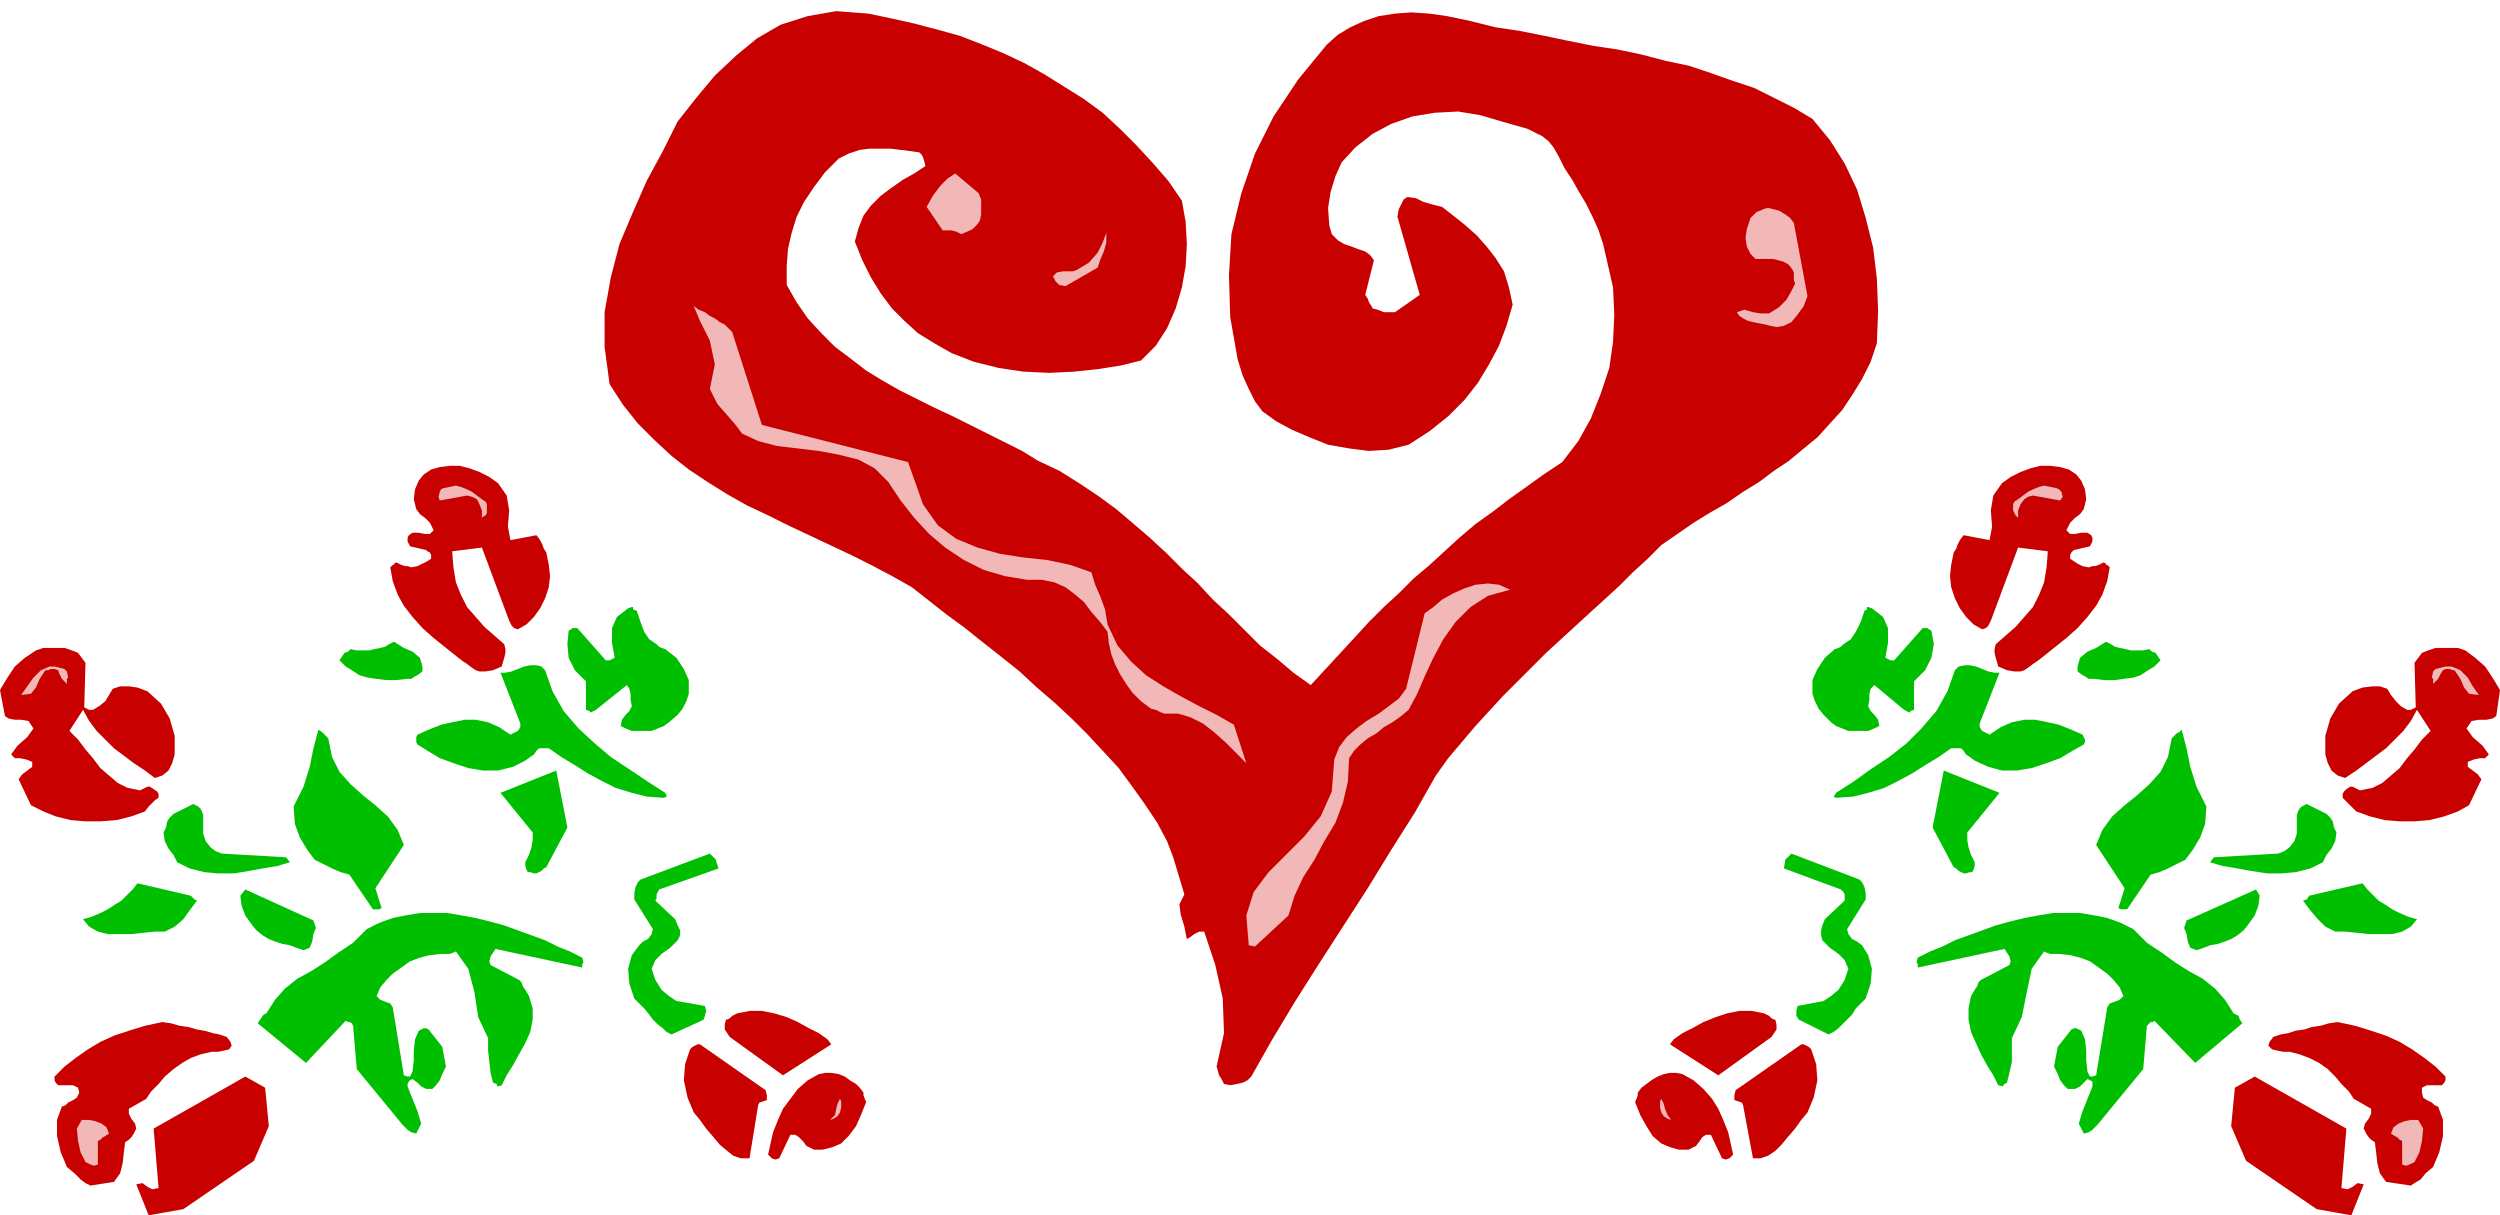<svg xmlns="http://www.w3.org/2000/svg" fill-rule="evenodd" height="94.176" preserveAspectRatio="none" stroke-linecap="round" viewBox="0 0 2018 981" width="2.018in"><style>.pen1{stroke:none}.brush2{fill:#c90000}.brush3{fill:#f2b7b7}.brush4{fill:#00bf00}</style><path class="pen1 brush2" d="m993 876 5-1 5-1 4-2 3-3 17-30 18-30 19-30 20-31 20-31 19-31 19-30 17-30 10-14 11-13 11-13 11-12 11-12 12-12 11-11 12-12 12-11 12-11 12-11 11-10 12-11 11-11 12-11 11-11 13-9 13-9 13-8 14-8 13-9 13-8 12-9 12-8 12-10 11-9 10-11 10-11 8-12 8-13 7-14 5-15 1-26-1-26-3-25-6-24-7-23-10-21-12-19-14-17-15-9-16-8-16-8-18-6-17-6-18-6-19-4-19-5-19-4-20-3-20-4-19-4-20-4-20-3-20-5-19-4-14-2-15-1-13 1-13 2-12 4-11 5-10 6-9 8-23 28-20 30-15 30-11 32-8 33-2 33 1 34 6 34 4 13 5 11 5 10 6 8 11 8 13 7 14 6 15 6 17 3 16 2 16-1 16-4 17-11 15-12 13-13 11-14 9-15 8-15 6-16 5-17-3-14-4-13-7-11-7-9-8-9-9-8-10-8-9-7-8-2-7-2-6-3-7-1-3 2-2 4-2 4-1 6 18 63-20 14h-9l-5-2-4-1-1-2-2-3-1-3-2-3 7-28-3-4-4-3-6-2-5-2-6-2-5-3-5-5-2-7-1-14 2-13 4-13 5-11 11-12 14-11 15-8 17-6 18-3 19-1 18 3 17 5 7 2 7 2 7 2 6 3 6 3 5 4 4 5 4 7 5 10 6 9 5 9 6 10 5 10 5 11 4 12 3 13 5 22 1 22-1 22-3 21-7 21-8 20-10 18-13 17-15 10-14 10-14 10-13 10-14 10-13 11-12 11-12 11-13 11-12 12-12 11-12 12-11 12-12 13-12 13-12 13-14-10-13-11-14-11-12-12-13-13-13-12-12-13-13-12-13-13-13-12-14-12-13-11-15-11-15-10-16-10-17-8-13-8-14-7-14-7-14-7-14-7-15-7-14-7-14-7-14-8-13-8-13-10-12-9-11-11-11-12-9-13-8-14v-15l1-14 3-13 4-13 6-12 8-12 9-12 11-11 8-4 9-3 8-1h17l8 1 8 1 7 1 2 2 1 2 1 3 1 4-9 6-9 5-10 7-8 6-8 8-6 8-4 10-3 11 6 15 7 14 8 13 9 12 10 10 11 10 13 8 14 8 18 7 20 5 20 3 21 1 20-1 19-2 19-3 16-4 12-12 9-14 7-16 5-17 3-17 1-18-1-18-3-17-11-16-13-15-13-14-13-13-14-13-15-11-16-10-16-10-16-9-17-8-17-7-18-7-18-5-19-5-18-4-19-4-26-2-23 4-22 7-19 11-17 14-17 16-15 18-15 19-12 24-13 24-11 25-11 26-7 27-5 28v28l4 30 11 17 12 15 13 13 14 13 14 11 15 10 16 10 16 9 17 8 16 8 17 8 17 8 17 8 16 8 17 9 16 9 14 11 14 11 15 11 15 12 14 11 15 12 14 13 14 12 14 13 13 13 13 14 12 13 11 15 10 14 10 15 8 15 5 13 3 10 3 10 3 10-4 8 1 8 3 10 2 10 2-1 4-3 4-2h4l9 27 6 27 1 28-6 27 1 3 1 4 2 3 2 4 5 1z"/><path class="pen1 brush3" d="m1013 764 27-25 5-16 7-15 9-14 8-15 9-15 6-16 4-17 1-19 4-6 5-5 6-5 7-4 6-5 7-4 7-5 6-5 7-13 6-14 7-15 8-15 10-14 12-12 14-9 18-5-9-4-9-1-10 1-9 3-9 4-9 5-7 6-7 5-15 61-6 8-8 6-8 6-10 6-8 6-8 7-6 8-4 10-2 26-9 20-13 16-15 15-14 14-12 16-6 19 2 24 5 1zm-7-148-10-31-14-8-14-7-15-8-14-8-14-9-12-11-11-13-8-17-2-12-4-11-4-9-3-10-17-6-19-4-19-2-19-3-18-5-17-7-15-11-12-17-12-34-118-30-24-75-3-3-3-3-4-2-4-3-4-2-4-3-5-2-4-3 5 12 8 16 4 19-4 20 6 12 7 8 7 8 6 8 13 6 15 4 17 2 17 2 16 3 16 4 13 7 11 11 10 15 11 14 12 13 13 11 15 10 16 8 17 5 18 3h12l10 2 9 4 8 6 7 6 6 8 7 8 6 8 1 9 2 9 3 8 4 8 5 8 5 7 7 7 8 6 4 1 4 2 3 1h11l10 3 10 5 9 7 9 8 7 7 6 6 4 4zm428-352 6-1 6-3 5-6 5-7 3-8-11-59-3-4-4-3-5-3-8-2h-2l-3 1-2 1-3 1-2 2-1 1-2 2-1 3-2 6-1 7 1 7 3 6 4 4h14l8 2 2 1 2 1 2 2 2 3 1 2v6l1 3-3 6-4 7-6 6-8 5h-7l-6-1-7-2-6 2 2 3 3 2 4 2 4 1 5 1 5 1 4 1 5 1zm-574-33 26-15 2-6 3-7 2-7v-8l-3 8-4 8-7 8-10 6-3 1h-8l-5 1-3 3 2 4 3 3 5 1zm-77-45 2-1 2-2 2-2 2-3 1-5v-12l-2-5-19-16-6 4-6 6-6 8-5 9 13 19h7l4 1 4 2 7-3z"/><path class="pen1 brush2" d="M1320 890v-1l1-2 1-3v-2l3-4 4-3 4-3 5-3 5-2 5-1h5l5 1 9 5 8 7 7 8 5 8 4 9 4 10 2 9 2 9-1 1-2 2-3 1-3-1-9-19h-4l-3 2-2 3-3 4-6 3h-8l-7-2-7-3-7-6-5-8-5-9-4-10z"/><path class="pen1 brush3" d="M1340 894v-5l1-2 2 4 1 4 2 5 3 4-3-1-3-2-2-3-1-4z"/><path class="pen1 brush2" d="m1351 839 7-5 8-4 9-5 10-4 9-3 10-2h10l10 2 4 2 2 2 2 1h1l1 4v4l-2 3-2 3-43 31-39-25 3-4zm49 45 1-4 53-37h2l2 1 2 1 2 2 4 12 1 13-3 14-5 12-5 6-5 7-6 7-5 6-5 5-6 4-6 2h-6l-8-43-1-2-3-1-3-1v-4z"/><path class="pen1 brush4" d="M1441 695v-1l1-1 2-2 2-2 55 21 2 2 2 4 1 5v5l-15 24 1 4 3 4 4 2 4 3 5 8 3 11-1 12-4 12-4 4-4 4-3 5-4 4-4 4-3 3-4 3-4 2-22-11-2-1-2-3v-4l1-4 21-4 6-4 6-5 5-8 3-9-3-7-5-5-7-5-6-6-1-4v-4l1-4 2-5 16-15v-5l-1-2-2-2-46-17 1-6zm22-135v-11l4-9 6-9 8-7 3-1 2-1 1-1 1-1 6-4 4-6 4-8 3-9 2-1v-2h1l3 1 9 7 4 9v12l-2 11v1l2 1 2 1h3l23-26h4l1 1 2 1 2 11-2 11-5 10-9 9v23l-3 1v1h-1l-4-2-24-20-3 3-1 4v5l-1 5 2 4 3 3 3 4 1 5-4 2-5 2h-16l-5-2-5-2-4-3-6-6-4-5-3-6-2-6zm151-17-16 41v3l2 3 2 1 4 2 9-6 9-4 10-2h9l10 2 9 2 10 4 9 4 1 2 1 2v2l-1 2-9 5-10 6-11 4-12 4-12 2h-12l-11-3-11-5-4-3-3-2-2-3-2-2h-8l-10 7-10 6-11 7-11 6-12 6-13 4-12 3-14 1-2-1 1-1 1-2 14-9 14-10 15-10 14-11 12-12 12-14 9-16 6-17 3-3 5-1h4l5 1 5 2 5 2 5 1h4z"/><path class="pen1 brush2" d="m1613 538-2-7-1-4v-3l1-4 8-7 8-7 7-8 7-8 5-10 4-10 2-12 1-13-24-3-22 59-1 2-1 2-2 2-3 1-7-4-6-6-5-7-4-8-3-9-1-9 1-9 2-10 2-3 1-3 2-4 3-4 21 4 2-11-1-13 2-12 7-10 7-5 8-4 8-3 8-2h8l8 1 7 2 6 4 4 5 3 7 1 8-2 8-3 4-4 3-4 4-3 6 3 3h4l5-1h5l3 2 1 2v3l-2 4-13 3-1 1-1 1-1 2v3l3 2 3 2 4 2 5 1 3-1h2l3-1 4-2 2 1v1h1l2 2-2 11-4 11-5 9-7 9-8 9-9 8-10 8-10 8-4 3-3 2-4 3-3 2-3 1h-5l-6-1-7-3z"/><path class="pen1 brush4" d="m1547 777 1-4 10-5 10-4 10-5 11-4 11-4 11-4 11-3 12-3 11-2 12-2h22l12 2 10 2 11 4 10 5 11 11 12 8 11 8 11 7 11 6 10 8 8 9 7 11 2 1 2 1 1 3 2 3-38 32-33-34-1 1h-2l-1 1-2 2-3 35-37 45-2 2-2 2-3 2-4 1-4-8 3-10 4-10 4-10v-4l-2-1-2-1-3 3-3 3-4 2h-6l-3-3-3-4-2-5-3-6 3-16 11-14 2-1h2l2 1 2 1 3 7 1 9v8l1 9 1 2 1 2h2l3-1 9-55 2-3 3-1 5-2 3-3-3-7-5-6-5-5-7-5-7-5-8-3-8-2-9-1h-7l-3-1-2-1-10 14-4 19-4 20-8 17v19l-2 9-2 8-2 1-1 1v1l-4-1-4-8-5-8-5-9-4-9-4-9-2-10v-9l2-10 3-5 2-3 1-3 2-2 23-12 1-3-1-4-2-3-2-3-70 15v-3l-1-1zm13-109 9-46 45 18-26 32v6l1 6 2 6 3 6v3l-1 3-1 2h-2l-3 1h-2l-2-1-2-1-2-2-2-1-17-32z"/><path class="pen1 brush3" d="M1625 412v-5l1-2 3-2 4-3 4-3 4-2 5-2 4-1 5 1 5 1 2 1 2 2 1 4-2 3-22-4-4 1-3 2-3 4-2 5v6l-1-1-1-1-1-2-1-2z"/><path class="pen1 brush4" d="m1677 538 2-7 6-5 7-3 8-5 4 2 3 2 4 1 5 1 4 1h10l5-1 2 2 3 1 2 3 2 3-5 5-5 3-6 4-6 2-8 1-7 1h-8l-9-1h-4l-3-2-2-1-4-3v-4zm15 144 5-12 8-11 10-9 10-8 10-9 9-10 6-12 3-15 2-2 2-2 2-1 2-2 4 15 3 15 5 16 8 16-1 14-4 11-6 10-6 8-8 4-6 3-7 3-7 2-19 28h-5l-2-1 5-16-23-35zm73 61 56-25 3 5-1 8-3 8-5 7-4 5-5 4-5 3-5 2-6 2-6 1-5 2-6 2-5-2-2-5-1-6-2-5 2-6zm22-51 52-3 5-2 4-3 4-5 2-6v-15l1-3 1-2 2-2 4-2 16 8 3 3 2 3 1 5 2 4-1 7-3 6-4 5-3 6-10 5-12 3-11 1h-12l-13-2-11-2-12-2-10-3 3-4z"/><path class="pen1 brush2" d="m1801 909 3-31 16-9 74 42-4 48 5 1 4-2 4-3 5 1-10 25-28-5-57-39-12-28z"/><path class="pen1 brush2" d="m1832 841 3-4 6-2 6-1 6-2 7-1 6-2 7-1 7-2 7-1 14 3 13 4 12 4 11 5 10 6 10 7 9 7 8 8v3l-1 2-2 2h-12l-4 2v4l1 4 3 2 4 2 2 2 2 1h1l4 11v13l-3 13-5 12-6 5-4 5-5 3-3 2-20-3-5-7-2-8-1-9-1-8-3-2-2-2-2-3-2-4 1-4 3-4 2-4v-4l-14-8-4-6-6-6-5-6-6-6-7-5-8-4-8-3-8-2h-5l-5-1-4-1-3-3 1-3z"/><path class="pen1 brush4" d="m1862 726 2-3 43-10 4 5 4 4 5 5 5 3 6 4 6 3 7 3 7 2-5 6-7 4-8 2h-19l-9-1-10-1h-8l-8-4-6-6-6-7-6-8 3-1z"/><path class="pen1 brush2" d="M1877 609v-15l4-14 7-12 11-10 8-3 8-1h6l6 2 3 5 4 5 4 4 5 3h3l2-1 2-1-1-36 3-4 3-4 5-2 6-2h18l6 2 8 6 8 7 6 9 6 10-3 21-3 2-5 1h-6l-6 1-4 6 5 7 8 7 5 7-3 3h-4l-5 1-5 2v4l4 3 4 3 3 4-10 21-9 5-11 4-12 3-12 1h-12l-12-1-12-3-11-4-4-4-3-3-2-2-2-2v-3l1-2 2-2 3-2h2l2 1 2 1 2 1 10-2 8-4 7-6 7-6 6-8 6-7 6-8 7-7-11-17-5 9-6 8-7 7-7 7-8 6-8 6-8 6-9 6-6-2-5-4-3-6-2-7z"/><path class="pen1 brush3" d="m1932 910 4-3 5-2 5-1h6l4 7-1 10-2 9-4 8-2 1-2 1-3 1-3-1v-19l-2-1-2-2-2-1-3-2 2-5zm31-363 1-5 2-2 4-1 4-1h5l7 3 6 6 4 7 5 7-8-1-4-5-3-7-4-6-1-1h-1l-3-1h-3l-2 1-2 3-2 4-4 4v-4l-1-1z"/><path class="pen1 brush2" d="M699 890v-1l-1-2-1-3v-2l-3-4-3-3-5-3-4-3-5-2-6-1h-5l-5 1-9 5-8 7-6 8-6 8-4 9-4 10-2 9-2 9 1 1 2 2 3 1 3-1 9-19h4l3 2 3 3 3 4 6 3h7l8-2 7-3 6-6 6-8 4-9 4-10z"/><path class="pen1 brush3" d="M679 894v-5l-1-2-2 4-1 4-1 5-4 4 3-1 3-2 2-3 1-4z"/><path class="pen1 brush2" d="m668 839-7-5-8-4-9-5-9-4-10-3-10-2h-10l-10 2-4 2-2 2-2 1h-1l-1 4v4l2 3 2 3 43 31 39-25-3-4zm-49 45-1-4-53-37h-2l-2 1-2 1-2 2-4 12-1 13 3 14 5 12 5 6 5 7 6 7 5 6 6 5 5 4 6 2h7l7-43 1-2 3-1 3-1v-4z"/><path class="pen1 brush4" d="M578 695v-1l-1-1-2-2-2-2-56 21-2 2-2 4-1 5v5l15 24-1 4-3 4-4 2-3 3-6 8-3 11 1 12 4 12 4 4 4 4 4 5 3 4 4 4 4 3 3 3 4 2 24-11 2-1 1-3 1-4-1-4-23-4-6-4-6-5-5-8-3-9 3-7 5-5 7-5 6-6 2-4v-4l-2-4-2-5-16-15 1-2v-3l1-2 1-2 48-17-2-6zm-22-135v-11l-4-9-6-9-9-7-3-1-2-1-1-1-1-1-6-4-4-6-3-8-3-9-3-1v-2h-1l-3 1-9 7-4 9v12l2 11v1l-2 1-2 1h-3l-23-26h-4l-1 1-2 1-1 11 1 11 5 10 9 9v23l3 1v1h1l4-2 25-20 2 3 1 4v5l1 5-2 4-3 3-3 4-1 5 4 2 5 2h16l5-2 5-2 4-3 7-6 4-5 3-6 2-6zm-152-17 16 41v3l-2 3-2 1-4 2-9-6-9-4-10-2h-9l-10 2-9 2-10 4-9 4-1 2v4l1 2 8 5 10 6 11 4 12 4 12 2h12l12-3 10-5 4-3 3-2 2-3 2-2h8l10 7 10 6 11 7 11 6 12 6 13 4 12 3 14 1 2-1v-1l-1-2-14-9-15-10-15-10-13-11-13-12-12-14-9-16-6-17-3-3-4-1h-5l-5 1-5 2-5 2-5 1h-4z"/><path class="pen1 brush2" d="m405 538 2-7 1-4v-3l-1-4-8-7-8-7-7-8-7-8-5-10-4-10-2-12-1-13 24-3 22 59 1 2 1 2 2 2 3 1 7-4 6-6 5-7 4-8 3-9 1-9-1-9-2-10-2-3-1-3-2-4-3-4-21 4-2-11 1-13-2-12-7-10-7-5-8-4-8-3-8-2h-8l-8 1-7 2-6 4-4 5-3 7-1 8 2 8 3 4 4 3 4 4 3 6-3 3h-4l-5-1h-5l-3 2-1 2v3l2 4 13 3 1 1 2 1 1 2v3l-3 2-4 2-4 2-5 1-3-1h-2l-3-1-4-2-2 1v1h-1l-2 2 2 11 4 11 5 9 7 9 8 9 9 8 10 8 10 8 4 3 3 2 4 3 3 2 3 1h5l6-1 7-3z"/><path class="pen1 brush4" d="m471 777-1-4-10-5-10-4-10-5-11-4-11-4-11-4-11-3-12-3-11-2-12-2h-22l-12 2-10 2-11 4-10 5-11 11-12 8-11 8-11 7-11 6-10 8-8 9-7 11-2 1-1 1-2 3-2 3 39 32 32-34 2 1h1l2 1 1 2 3 35 37 45 2 2 2 2 3 2 4 1 4-8-3-10-4-10-4-10v-2l1-2 1-1 2-1 4 3 3 3 4 2h5l3-3 3-4 2-5 3-6-3-16-11-14-2-1h-2l-2 1-2 1-3 7-1 9v8l-1 9-1 2-1 2h-2l-3-1-9-55-2-3-3-1-5-2-3-3 3-7 5-6 5-5 7-5 7-5 8-3 8-2 9-1h7l3-1 2-1 10 14 5 19 3 20 8 17v10l1 9 1 9 2 8 3 1v1l1 1 3-1 4-8 5-8 5-9 5-9 4-9 2-10v-9l-3-10-3-5-2-3-1-3-2-2-23-12-1-3 1-4 2-3 2-3 70 15v-3l1-1zm-13-109-9-46-45 18 26 32v6l-1 6-2 6-3 6v3l1 3 1 2h2l3 1h2l2-1 2-1 2-2 2-1 17-32z"/><path class="pen1 brush3" d="M393 412v-5l-1-2-3-2-4-3-4-3-4-2-5-2-4-1-5 1-5 1-2 1-1 2-1 4 1 3 22-4 4 1 4 2 2 4 2 5v6l1-1 2-1 1-2v-2z"/><path class="pen1 brush4" d="m341 538-2-7-6-5-7-3-8-5-4 2-3 2-4 1-5 1-4 1h-10l-5-1-2 2-3 1-2 3-2 3 5 5 5 3 6 4 7 2 7 1 8 1h8l8-1h4l3-2 2-1 4-3v-4zm-15 144-5-12-8-11-10-9-10-8-10-9-9-10-6-12-3-15-2-2-2-2-1-1-3-2-4 15-3 15-5 16-8 16 1 14 4 11 6 10 6 8 8 4 6 3 7 3 7 2 19 28h5l2-1-5-16 23-35zm-73 61-55-25-4 5 1 8 3 8 5 7 4 5 5 4 5 3 5 2 6 2 6 1 5 2 6 2 5-2 2-5 1-6 2-5-2-6zm-22-51-52-3-5-2-4-3-4-5-2-6v-15l-1-3-1-2-2-2-4-2-16 8-3 3-2 3-1 5-2 4 1 7 3 6 4 5 3 6 10 5 12 3 11 1h13l12-2 11-2 12-2 10-3-3-4z"/><path class="pen1 brush2" d="m217 909-3-31-16-9-74 42 4 48-5 1-4-2-4-3-5 1 10 25 28-5 57-39 12-28z"/><path class="pen1 brush2" d="m186 841-3-4-6-2-5-1-7-2-6-1-7-2-7-1-7-2-7-1-14 3-13 4-12 4-11 5-10 6-10 7-9 7-8 8v3l1 2 2 2h12l4 2 1 4-2 4-3 2-4 2-2 2-2 1h-1l-4 11v13l3 13 5 12 6 5 5 5 4 3 4 2 19-3 5-7 2-8 1-9 1-8 3-2 2-2 2-3 2-4-1-4-3-4-2-4v-4l14-8 4-6 6-6 5-6 7-6 7-5 7-4 8-3 9-2h5l5-1 4-1 2-3-1-3z"/><path class="pen1 brush4" d="m157 726-3-3-43-10-4 5-4 4-5 5-5 3-6 4-6 3-7 3-7 2 5 6 7 4 8 2h19l9-1 10-1h8l8-4 7-6 5-7 6-8-2-1z"/><path class="pen1 brush2" d="M141 609v-15l-4-14-7-12-11-10-8-3-7-1h-7l-6 2-3 5-3 5-5 4-5 3h-3l-2-1-2-1 1-36-3-4-3-4-5-2-6-2H35l-6 2-9 6-8 7-6 9-6 10 4 21 3 2 5 1h5l6 1 4 6-5 7-8 7-5 7 3 3h4l5 1 5 2v4l-4 3-4 3-3 4 10 21 10 5 10 4 12 3 12 1h12l13-1 12-3 11-4 3-4 3-3 2-2 3-2v-3l-1-2-3-2-3-2h-2l-2 1-2 1-2 1-10-2-8-4-7-6-7-6-6-8-6-7-6-8-7-7 11-17 5 9 6 8 7 7 7 7 8 6 8 6 9 6 8 6 6-2 5-4 3-6 2-7z"/><path class="pen1 brush3" d="m86 910-4-3-5-2-5-1h-6l-4 7 1 10 2 9 4 8 2 1 2 1 3 1 3-1v-19l2-1 2-2 2-1 3-2-2-5zM55 547l-1-5-2-2-4-1-4-1h-4l-7 3-6 6-5 7-5 7 8-1 4-5 3-7 4-6 1-1h2l2-1h3l3 1 1 3 2 4 4 4v-4l1-1z"/></svg>
